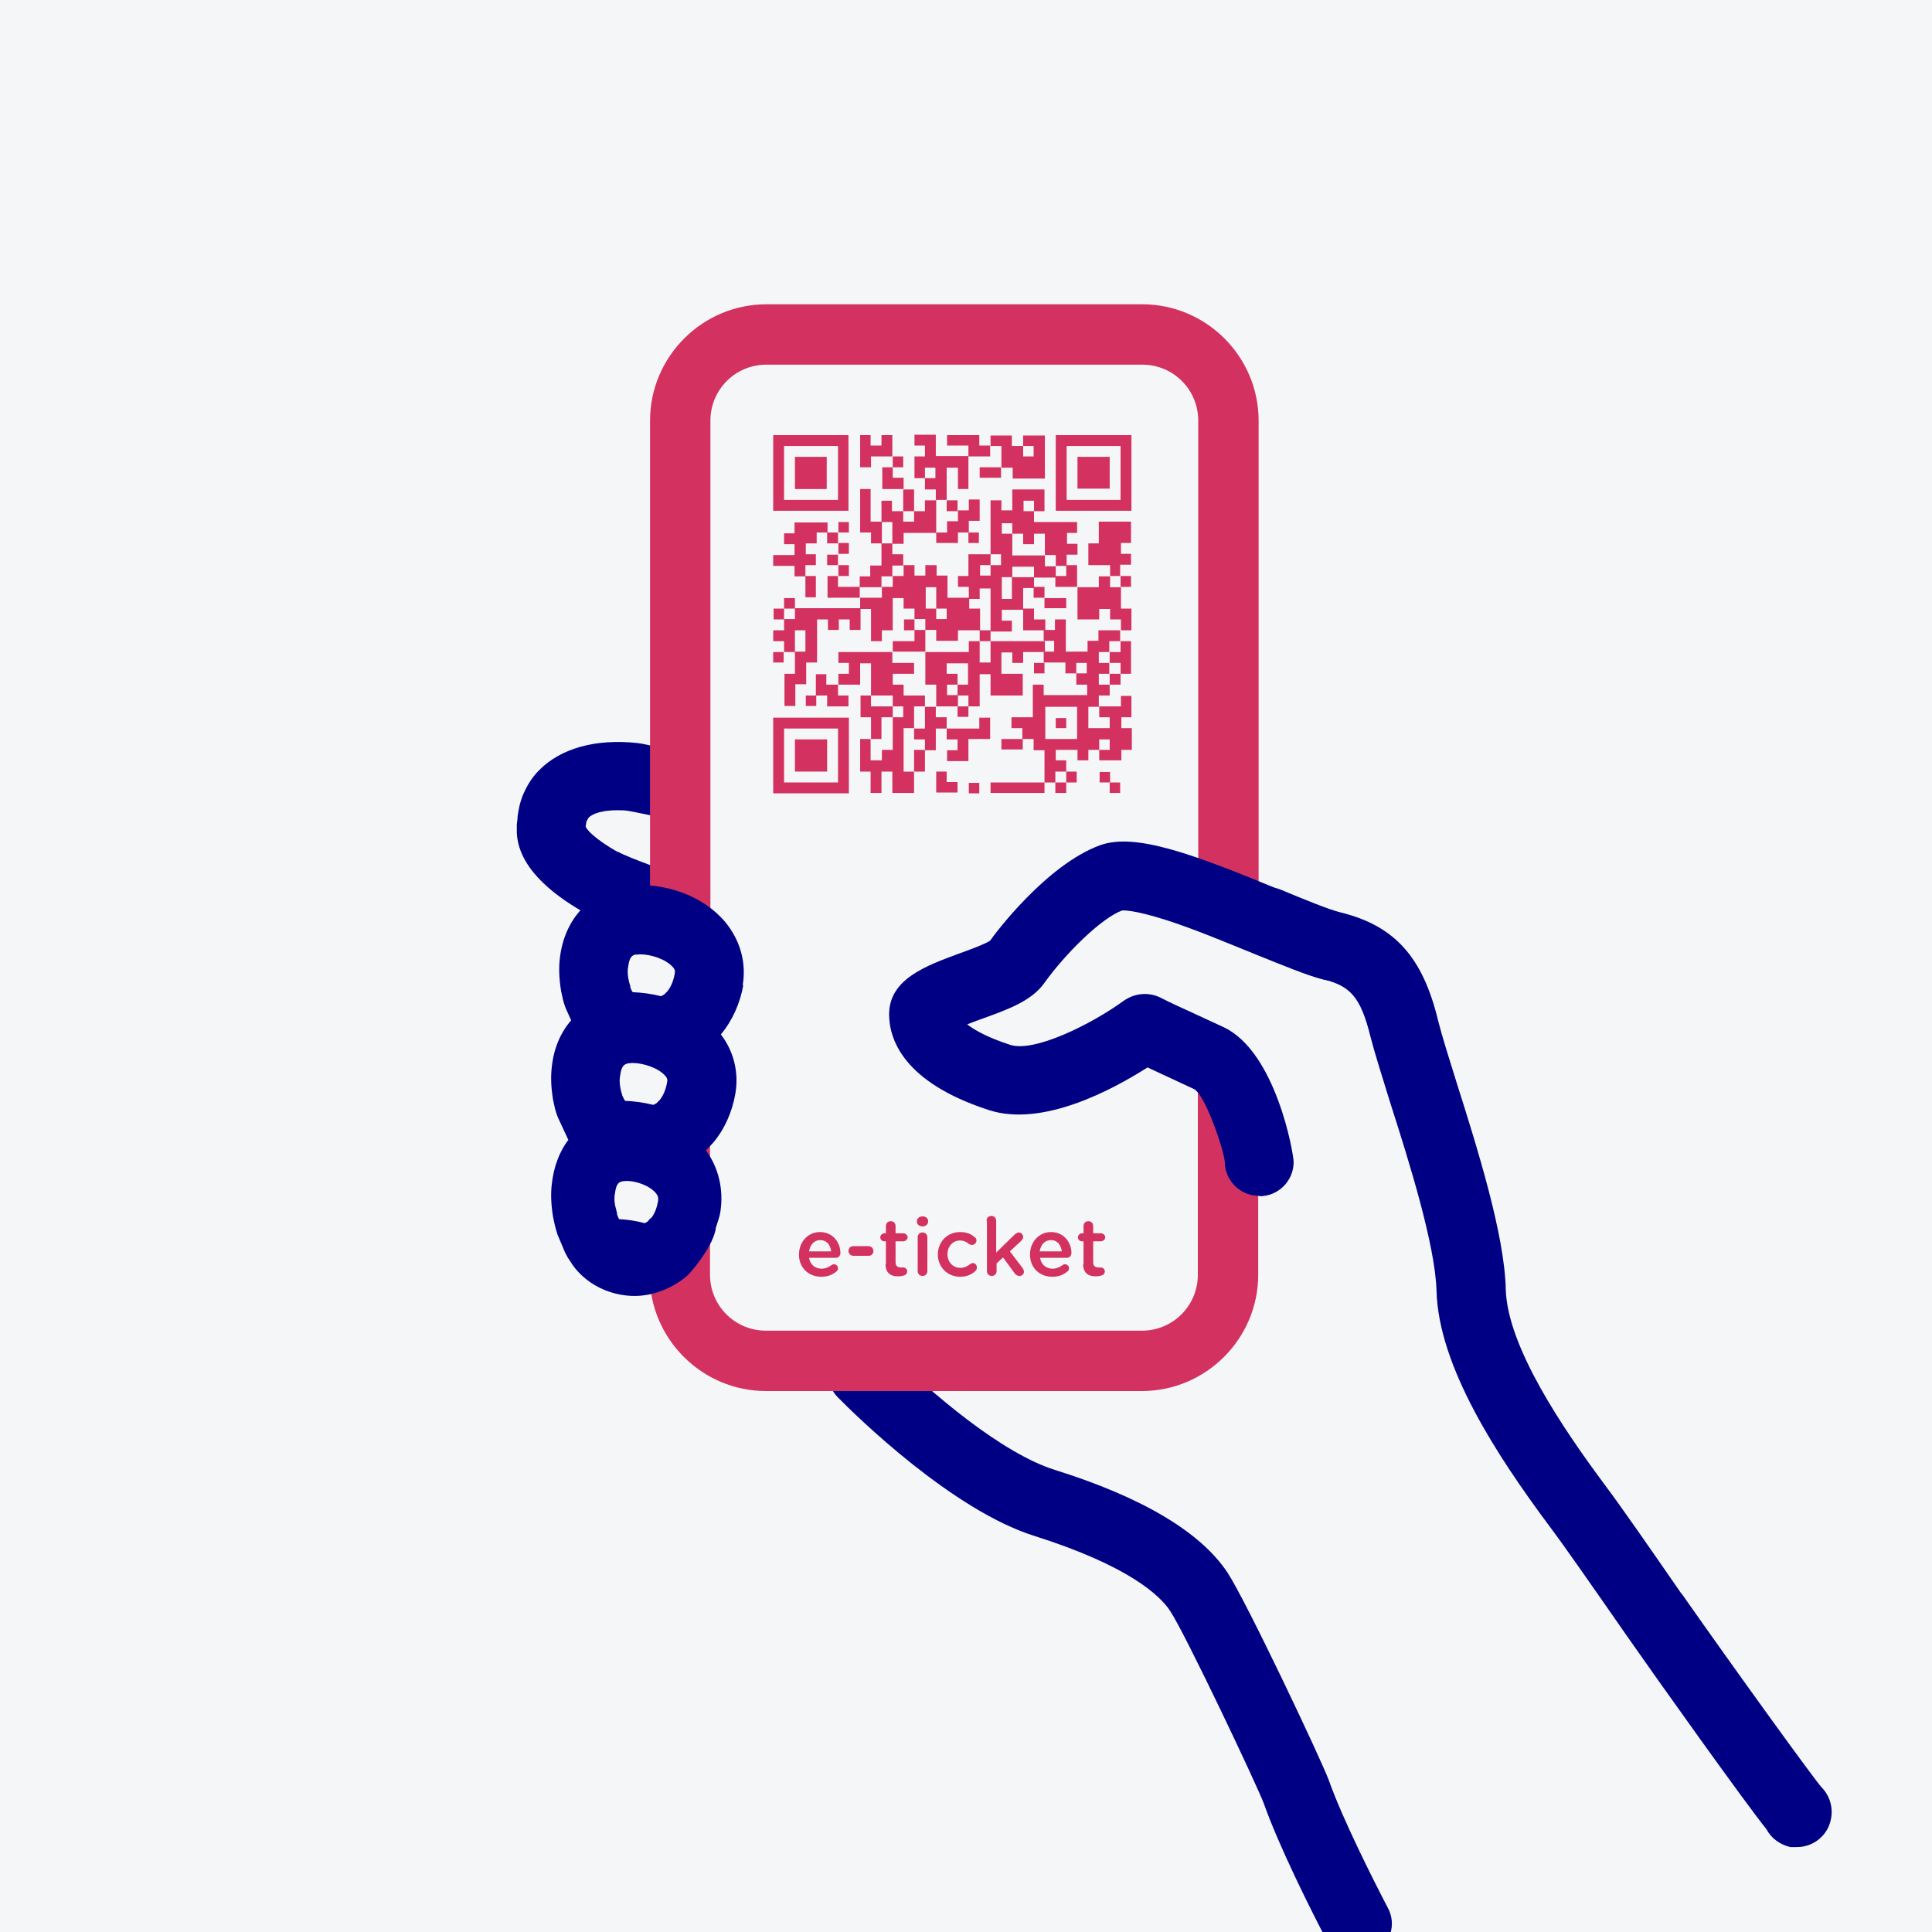 <?xml version="1.0" encoding="UTF-8"?><svg id="Capa_1" xmlns="http://www.w3.org/2000/svg" viewBox="0 0 48 48"><defs><style>.cls-1{fill:#f5f6f8;}.cls-2{fill:#000084;}.cls-3{fill:#d33260;}</style></defs><rect class="cls-1" x="-1" y="-1" width="50" height="50"/><path class="cls-3" d="M27.57,17.01v.27h-.27c0,.1,0,.19,0,.28-.09,0-.18,0-.26,0v.53h.53v-.27h-.26v-.27h.54v-.26h.26v.53h-.25v.27h.26v.54h-.26v.26h-.55c0-.09,0-.17,0-.26.09,0,.18,0,.26,0v-.26h-.26v.26h-.27v.26h-.27v-.26h-.54v.26h.26v.28h0c-.09,0-.18,0-.27,0v.27h0c-.09,0-.18,0-.27,0h0v-.8h-.27v-.28h-.28,0v-.27h-.27v-.27h.53v-.81h.27v.26h1.08v-.26h-.27c0-.1,0-.19,0-.28.09,0,.18,0,.26,0v-.26h-.26v.26h-.27v-.27h-.54,0c0-.09,0-.18,0-.27h0c.09,0,.18,0,.26,0v-.27h-.26,0c0-.09,0-.18,0-.27h.28v-.26h.27v.8h.54v-.27h.27v-.26h.54,0v.27h0c-.09,0-.18,0-.27,0v.27h0c-.09,0-.18,0-.26,0v.27h.26,0v.27h0c-.09,0-.18,0-.26,0v.27h.26,0ZM26.76,18.36v-.8h-.79v.8h.79Z"/><path class="cls-3" d="M24.07,14.85v-.27h-.27v-.27h.26v-.54c.19,0,.37,0,.55,0,0,.09,0,.18,0,.27-.09,0-.18,0-.26,0v.26h.26v-.26h.26v-.27h-.26v-1.34h.27v.25h.27v-.52h.8v.54c-.09,0-.17,0-.26,0,0-.09,0-.18,0-.26h-.26v.26h.26v.27h1.07v.27h-.25v.27h.26v.27h-.27v.28h0c-.09,0-.18,0-.27,0v-.27h-.27v-.53h-.27v.26h-.27v-.26c-.1,0-.18,0-.27,0,0-.09,0-.18,0-.26h-.26v.26h.26v.54c.28,0,.54,0,.81,0,0,.09,0,.18,0,.27.1,0,.19,0,.27,0,0,.09,0,.19,0,.28h0c-.18,0-.36,0-.54,0,0-.09,0-.18,0-.27h-.54v.26h-.26v.54h.25c0-.18,0-.36,0-.54.18,0,.37,0,.55,0,0,.09,0,.18,0,.27h0c-.09,0-.18,0-.27,0v.54c-.18,0-.36,0-.53,0v.27h.25v.27c-.18,0-.36,0-.53,0,0-.36,0-.71,0-1.07h-.27v.26h-.27,0Z"/><path class="cls-3" d="M20.83,17.01v-.27h.26v-.27h-.26v-.27h1.34,0v.27h.54v.27h-.53v.27h.27v.27h.53v.27h0c-.09,0-.18,0-.27,0v.54h0c-.09,0-.18,0-.26,0v1.08h.26,0v.53h-.54v-.53h-.27v.53h-.27v-.53h-.26v-.81h.26,0v.53h.28v-.26h.27v-.81h0c.09,0,.18,0,.26,0v-.27h-.26,0v-.27h-.54,0v-.8h-.27v.53h-.54,0Z"/><path class="cls-3" d="M22.72,15.39v-.27h-.27v-.26h-.27v.8h-.27v.27h-.27v-.8c-.1,0-.18,0-.27,0,0,0,0,0,0,0,0-.09,0-.18,0-.28h0c.18,0,.36,0,.54,0v-.27h0c.09,0,.18,0,.27,0v-.27h0c.09,0,.18,0,.27,0v-.27h0c.09,0,.17,0,.27,0v.26h.27v-.26h.28,0v.26h.27v.55c.19,0,.37,0,.54,0h0v.27h.27c0,.19,0,.36,0,.54-.18,0-.36,0-.55,0v.26h-.54v-.27h-.27,0v-.27h-.27,0ZM23.26,15.12v.26h.26v-.26h-.26v-.53h-.26v.53c.09,0,.18,0,.26,0Z"/><path class="cls-3" d="M25.96,16.2h-.54v.27h-.27v-.26h-.27v.53h.53v.54h-.8v-.53h-.27v.8h-.28,0v-.27h-.27c0-.09,0-.18,0-.27h.26v-.53h-.53v.26h.27c0,.1,0,.18,0,.27-.09,0-.18,0-.26,0v.26c.09,0,.18,0,.27,0,0,.09,0,.19,0,.28h0c-.18,0-.36,0-.54,0h0v-.54h-.27v-.81h0c.36,0,.72,0,1.08,0v-.27c.1,0,.18,0,.27,0,0,.18,0,.36,0,.53h.27v-.53c.45,0,.9,0,1.35,0h0v.27h0Z"/><path class="cls-3" d="M19.21,10.81h1.87v1.88h-1.87v-1.88ZM20.82,12.42v-1.34h-1.34v1.34h1.34Z"/><path class="cls-3" d="M28.11,12.69h-1.88v-1.88h1.88v1.88ZM27.84,12.42v-1.34h-1.34v1.34h1.34Z"/><path class="cls-3" d="M21.09,17.83v1.88h-1.88v-1.88h1.88ZM20.82,18.1h-1.34v1.34h1.34v-1.34Z"/><path class="cls-3" d="M19.75,16.2c-.09,0-.18,0-.27,0h0v-.27h-.27v-.27h.27v-.28h0c.09,0,.18,0,.27,0v-.27h0c.54,0,1.08,0,1.63,0,0,0,0,0,0,0,0,.17,0,.35,0,.54h-.27,0v-.26h-.27v.26h0c-.09,0-.17,0-.27,0v-.26h-.27v1.07h-.27v.54h-.27v.54h-.27v-.8h.26c0-.19,0-.37,0-.55.09,0,.18,0,.26,0v-.53h-.26v.53Z"/><path class="cls-3" d="M24.06,11.34v.81h-.26v-.53h-.28v.8h0c-.09,0-.18,0-.27,0h0v-.26h-.27c0-.1,0-.19,0-.28.09,0,.18,0,.26,0v-.26h-.26v.26h-.26v-.54h.26v-.27h-.26v-.27h.53v.53c.28,0,.55,0,.81,0,0,0,0,0,0,0Z"/><path class="cls-3" d="M27.58,14.31v-.27h-.54v-.54h.26v-.54h.8v.53h-.25v.27h.25v.27h-.27v.28h0c-.09,0-.18,0-.27,0h0Z"/><path class="cls-3" d="M24.88,11.62v-.54h-.27,0v-.26h.53v.26c.1,0,.19,0,.28,0,0,.09,0,.18,0,.26h.26v-.26h-.26v-.26h.54v1.07h-.8v-.27h-.28,0Z"/><path class="cls-3" d="M26.76,14.59h.54v-.27c.1,0,.19,0,.28,0h0v.27h.27,0v.53h.26v.54c-.09,0-.18,0-.26,0h0v-.27h-.27v-.26h-.27v.26h-.54v-.8h0Z"/><path class="cls-3" d="M20.56,13.23h-.27v.27h-.27v.27h.25v.27h-.26v.28h0c-.09,0-.17,0-.27,0v-.26h-.53v-.27h.53v-.27h-.26v-.27h.26v-.27h.82c0,.08,0,.17,0,.26,0,0,0,0,0,0Z"/><path class="cls-3" d="M22.71,12.7h.27v-.27c.1,0,.19,0,.28,0h0c0,.27,0,.54,0,.81h0c-.26,0-.53,0-.81,0v.27h-.28,0v-.54h-.27,0v-.53h.26v.26c.1,0,.19,0,.28,0h0v.26h.27v-.26h0Z"/><path class="cls-3" d="M24.6,17.82v.54h-.54v.55h0c-.17,0-.35,0-.53,0v-.27h.26v-.27h-.27c0-.1,0-.18,0-.27,0,0,0,0,0,0h.81v-.27h.28,0Z"/><path class="cls-3" d="M24.07,13.23h-.27v.26h-.54c0-.09,0-.18,0-.26h0c.09,0,.18,0,.27,0v-.28h.27v-.27h0c.09,0,.17,0,.27,0v-.27h.27v.53h-.27v.28h0Z"/><path class="cls-3" d="M22.17,13.5v.27h.27c0,.1,0,.19,0,.28h0c-.09,0-.18,0-.27,0v.27h0c-.09,0-.18,0-.27,0v.27h0c-.18,0-.36,0-.54,0h0v-.27h.26v-.27h.28c0-.19,0-.37,0-.55h0c.09,0,.18,0,.27,0h0Z"/><path class="cls-3" d="M22.18,11.34h-.54v.27h-.27v-.8h.26v.26h.27v-.26h.27c0,.18,0,.35,0,.53,0,0,0,0,0,0Z"/><path class="cls-3" d="M23.25,17.55v.27h.27c0,.1,0,.19,0,.28,0,0,0,0,0,0-.08,0-.17,0-.27,0v.54h-.27,0v-.27h-.27v-.27h0c.09,0,.18,0,.27,0v-.54h0c.09,0,.18,0,.27,0h0Z"/><path class="cls-3" d="M21.64,18.36v-.54h-.26v-.54c.09,0,.18,0,.26,0h0v.27h.54,0v.27h0c-.09,0-.18,0-.28,0v.54h-.27,0Z"/><path class="cls-3" d="M21.64,13.5v-.27h-.27v-1.08h.26v.81c.1,0,.19,0,.28,0h0c0,.18,0,.36,0,.54h0c-.09,0-.18,0-.27,0h0Z"/><path class="cls-3" d="M24.6,11.07v.27c-.18,0-.36,0-.54,0,0,0,0,0,0,0,0-.09,0-.17,0-.27h-.53v-.26h.8v.26c.1,0,.19,0,.28,0,0,0,0,0,0,0Z"/><path class="cls-3" d="M25.95,19.44v.26h-1.34v-.26c.45,0,.9,0,1.34,0,0,0,0,0,0,0Z"/><path class="cls-3" d="M20.82,17.01v.27h.26v.27h-.53v-.27h-.28,0v-.53h.26v.26c.1,0,.19,0,.28,0h0Z"/><path class="cls-3" d="M20.82,14.31v.27c.19,0,.37,0,.54,0h0v.27h0c-.27,0-.53,0-.8,0v-.54h.26,0Z"/><path class="cls-3" d="M22.18,16.2v-.27h.54v-.28h0c.09,0,.18,0,.27,0h0c0,.18,0,.36,0,.54h0c-.27,0-.54,0-.81,0h0Z"/><path class="cls-3" d="M27.84,15.93h.26v.81h-.26,0v-.27h-.27,0v-.27h0c.09,0,.18,0,.27,0v-.27h0Z"/><path class="cls-3" d="M22.45,12.15h-.53v-.54h.26,0v.26h.27v.28h0Z"/><path class="cls-3" d="M26.49,14.04h.27c0,.18,0,.36,0,.54h0c-.18,0-.36,0-.54,0v-.27h0c.09,0,.18,0,.27,0v-.27h0Z"/><path class="cls-3" d="M23.26,19.7v-.53h.26v.26h.27v.26h-.53Z"/><path class="cls-3" d="M22.44,12.16h.27c0,.18,0,.36,0,.54h0c-.09,0-.18,0-.27,0h0c0-.18,0-.36,0-.54,0,0,0,0,0,0Z"/><path class="cls-3" d="M20.01,14.31h.26v.53h-.26c0-.18,0-.36,0-.53,0,0,0,0,0,0Z"/><path class="cls-3" d="M24.87,11.61v.26h-.53v-.26c.18,0,.36,0,.53,0,0,0,0,0,0,0Z"/><path class="cls-3" d="M25.41,18.36v.26h-.53v-.26c.18,0,.36,0,.53,0,0,0,0,0,0,0Z"/><path class="cls-3" d="M22.98,18.63v.54c-.09,0-.18,0-.27,0h0v-.54h.27,0Z"/><path class="cls-3" d="M22.72,15.66h-.26v-.27c.09,0,.18,0,.26,0h0v.27h0Z"/><path class="cls-3" d="M23.52,12.43h.27c0,.09,0,.18,0,.27h0c-.09,0-.18,0-.27,0v-.27h0Z"/><path class="cls-3" d="M20.83,13.23v-.26h.26v.26h-.26,0Z"/><path class="cls-3" d="M20.82,13.23c0,.09,0,.18,0,.27,0,0,0,0,0,0h-.27c0-.09,0-.18,0-.27,0,0,0,0,0,0,.09,0,.18,0,.27,0,0,0,0,0,0,0Z"/><path class="cls-3" d="M19.47,16.2v.26h-.26v-.26c.09,0,.18,0,.26,0,0,0,0,0,0,0Z"/><path class="cls-3" d="M24.06,13.23h.26v.26h-.26c0-.09,0-.18,0-.26h0Z"/><path class="cls-3" d="M20.83,13.77c0-.09,0-.18,0-.28,0,0,0,0,0,0,.08,0,.17,0,.26,0v.27h-.26,0Z"/><path class="cls-3" d="M25.95,16.47v.26h-.26v-.26c.09,0,.18,0,.26,0h0Z"/><path class="cls-3" d="M20.82,13.77c0,.09,0,.18,0,.27,0,0,0,0,0,0h-.27v-.26c.09,0,.17,0,.26,0h0Z"/><path class="cls-3" d="M27.84,16.74v.27c-.09,0-.18,0-.27,0h0v-.27h0c.09,0,.18,0,.27,0h0Z"/><path class="cls-3" d="M20.28,17.28v.26h-.26v-.26c.09,0,.18,0,.26,0h0Z"/><path class="cls-3" d="M20.83,14.32c0-.09,0-.19,0-.28,0,0,0,0,0,0,.08,0,.17,0,.26,0v.27c-.09,0-.18,0-.26,0,0,0,0,0,0,0Z"/><path class="cls-3" d="M24.06,17.55v.26h-.27c0-.09,0-.18,0-.26h0c.09,0,.18,0,.27,0h0Z"/><path class="cls-3" d="M27.84,14.31h.26v.27c-.09,0-.18,0-.26,0h0v-.27h0Z"/><path class="cls-3" d="M19.48,15.12v-.26h.27c0,.09,0,.18,0,.26h0c-.09,0-.18,0-.27,0h0Z"/><path class="cls-3" d="M19.48,15.39h-.26v-.27c.09,0,.18,0,.26,0h0v.27h0Z"/><path class="cls-3" d="M22.18,11.62c0-.09,0-.19,0-.28,0,0,0,0,0,0,.08,0,.17,0,.26,0v.27c-.09,0-.18,0-.26,0h0Z"/><path class="cls-3" d="M26.49,19.17h.26v.27h-.26,0c0-.09,0-.18,0-.27h0Z"/><path class="cls-3" d="M27.58,19.44h-.26v-.26h.26v.26h0Z"/><path class="cls-3" d="M24.07,19.45h.26v.26h-.26v-.26Z"/><path class="cls-3" d="M26.49,19.44v.26h-.27c0-.09,0-.18,0-.26h0c.09,0,.18,0,.27,0h0Z"/><path class="cls-3" d="M27.57,19.44h.26v.26h-.26c0-.09,0-.18,0-.26,0,0,0,0,0,0Z"/><path class="cls-3" d="M25.96,15.66h-.54v-.54h.27v.27h.28v.27Z"/><path class="cls-3" d="M25.95,14.86h.54v.25h-.54c0-.08,0-.17,0-.26,0,0,0,0,0,0Z"/><path class="cls-3" d="M25.68,14.58h.27c0,.09,0,.18,0,.27,0,0,0,0,0,0-.08,0-.17,0-.27,0,0-.1,0-.19,0-.27,0,0,0,0,0,0Z"/><path class="cls-3" d="M26.23,18.09v-.25h.26v.25h-.26Z"/><path class="cls-3" d="M24.61,15.93h-.27c0-.09,0-.18,0-.27.09,0,.18,0,.27,0,0,.09,0,.18,0,.27Z"/><path class="cls-3" d="M19.75,11.35h.79v.8h-.79v-.8Z"/><path class="cls-3" d="M27.57,11.35v.79h-.8v-.79h.8Z"/><path class="cls-3" d="M20.55,18.37v.8h-.8v-.8h.8Z"/><path class="cls-3" d="M20.4,31.72c-.31,0-.55-.22-.55-.55h0c0-.31.22-.56.52-.56.34,0,.51.28.51.52,0,.07-.05.12-.11.12h-.67c.03.17.15.27.31.27.1,0,.18-.04.25-.09.02-.01.03-.02.06-.02.05,0,.1.04.1.1,0,.03-.01.06-.03.07-.1.09-.22.14-.38.14ZM20.65,31.09c-.02-.16-.11-.28-.27-.28-.15,0-.25.11-.28.28h.55Z"/><path class="cls-3" d="M21.08,31.08c0-.07.05-.12.12-.12h.38c.06,0,.12.05.12.12s-.05.12-.12.12h-.38c-.06,0-.12-.05-.12-.12Z"/><path class="cls-3" d="M22.01,31.4v-.56h-.04c-.06,0-.1-.05-.1-.1s.05-.1.1-.1h.04v-.18c0-.07.05-.12.12-.12s.12.05.12.12v.18h.19c.06,0,.11.05.11.1s-.05.1-.11.1h-.19v.52c0,.09.05.13.13.13.03,0,.05,0,.06,0,.05,0,.1.04.1.1,0,.04-.03.08-.06.09-.05.02-.1.03-.17.03-.18,0-.31-.08-.31-.31Z"/><path class="cls-3" d="M22.78,30.34c0-.07.06-.12.14-.12s.14.05.14.12h0c0,.08-.06.13-.14.13s-.14-.05-.14-.12h0ZM22.8,30.74c0-.07.05-.12.12-.12s.12.05.12.12v.84c0,.07-.05.12-.12.12s-.12-.05-.12-.12v-.84Z"/><path class="cls-3" d="M23.3,31.17h0c0-.31.23-.56.55-.56.17,0,.28.05.37.13.02.01.04.04.04.08,0,.06-.05.11-.11.11-.03,0-.06-.01-.07-.02-.06-.05-.13-.09-.23-.09-.18,0-.31.15-.31.34h0c0,.19.13.34.32.34.1,0,.17-.04.24-.09.01-.01.04-.03.07-.03.06,0,.1.05.1.11,0,.03-.01.06-.03.08-.09.09-.21.15-.39.15-.32,0-.55-.25-.55-.55Z"/><path class="cls-3" d="M24.51,30.33c0-.07.05-.12.12-.12s.12.05.12.12v.79l.46-.45s.06-.05.1-.05c.06,0,.11.05.11.11,0,.04-.02.07-.05.1l-.28.26.32.42s.03.05.03.08c0,.07-.05.11-.11.11-.05,0-.08-.02-.11-.05l-.3-.41-.16.15v.19c0,.07-.05.12-.12.12s-.12-.05-.12-.12v-1.25Z"/><path class="cls-3" d="M26.14,31.72c-.31,0-.55-.22-.55-.55h0c0-.31.22-.56.52-.56.34,0,.51.28.51.52,0,.07-.05.12-.11.12h-.67c.03.17.15.27.31.27.1,0,.18-.04.25-.09.02-.01.03-.02.06-.02.05,0,.1.04.1.1,0,.03-.01.06-.03.07-.1.09-.22.14-.38.14ZM26.38,31.09c-.02-.16-.11-.28-.27-.28-.15,0-.25.11-.28.28h.55Z"/><path class="cls-3" d="M26.92,31.4v-.56h-.04c-.06,0-.1-.05-.1-.1s.05-.1.1-.1h.04v-.18c0-.07.05-.12.12-.12s.12.05.12.12v.18h.19c.06,0,.11.05.11.1s-.05.1-.11.1h-.19v.52c0,.09.05.13.13.13.03,0,.05,0,.06,0,.05,0,.1.04.1.1,0,.04-.03.08-.06.09-.05.02-.1.03-.17.03-.18,0-.31-.08-.31-.31Z"/><path class="cls-2" d="M17.09,18.75c-.37-.1-1.06-.27-1.26-.29-1.03-.11-1.9.13-2.44.68-.16.16-.28.35-.37.55-.02.04-.04.08-.08.21-.05.15-.08.38-.08.38,0,.06-.01.11-.02.21,0,.07,0,.13,0,.19.06,1.65,3.08,2.68,4.01,2.96.06.02.12.02.19.03,0-1.64.03-3.28.05-4.92ZM15.35,21.17c-.58-.33-.79-.57-.8-.64l.02-.12.05-.09c.11-.12.38-.19.71-.19.1,0,.2,0,.3.02.08.01,1.04.21,1.3.27l.04,1.38c-.28-.12-1.32-.47-1.62-.64Z"/><path class="cls-2" d="M44.63,45.39s-.04,0-.07,0c-.12-.02-.21-.1-.26-.21-.44-.53-2.67-3.65-3.49-4.84-.8-1.15-1.56-2.24-1.93-2.73-1.23-1.67-2.65-3.8-2.7-5.55-.03-1.2-.68-3.27-1.16-4.78-.21-.67-.39-1.25-.49-1.64-.27-1.14-.65-1.57-1.54-1.8-.37-.09-.97-.34-1.67-.63-.18-.07-.27-.28-.19-.46.07-.18.28-.27.46-.19.67.28,1.25.51,1.57.59,1.16.29,1.72.92,2.05,2.32.09.37.27.93.47,1.59.49,1.55,1.16,3.68,1.19,4.97.04,1.55,1.39,3.57,2.56,5.15.37.51,1.14,1.6,1.94,2.75,1.15,1.64,3.29,4.61,3.47,4.81.09.09.13.22.11.35-.03.17-.18.29-.35.29Z"/><path class="cls-2" d="M44.63,45.89h-.15c-.25-.06-.47-.21-.59-.44-.54-.67-2.72-3.73-3.48-4.82-.8-1.15-1.55-2.23-1.92-2.72-1.28-1.72-2.75-3.95-2.8-5.84-.03-1.13-.69-3.24-1.14-4.64-.22-.71-.4-1.28-.5-1.67-.25-1.02-.52-1.26-1.17-1.43-.39-.1-1-.35-1.69-.63-.25-.1-.42-.27-.5-.48-.09-.21-.09-.44,0-.65.18-.44.68-.64,1.12-.47.6.25,1.21.5,1.5.57,1.34.33,2.04,1.11,2.42,2.69.09.36.26.9.46,1.54.51,1.61,1.19,3.77,1.22,5.13.04,1.43,1.42,3.46,2.46,4.86.37.49,1.1,1.54,1.88,2.67l.07.09c1.19,1.7,3.24,4.54,3.44,4.76.19.19.29.49.23.78-.07.4-.43.7-.84.7Z"/><path class="cls-2" d="M33.73,48.18c-.13,0-.25-.07-.31-.19-.4-.75-1.17-2.31-1.54-3.34-.14-.39-1.97-4.28-2.38-4.9-.51-.76-1.76-1.47-3.63-2.06-1.92-.61-4.24-2.87-4.68-3.32-.14-.14-.14-.36,0-.5.14-.14.36-.14.5,0,.42.43,2.63,2.59,4.39,3.14,2.06.65,3.41,1.44,4.01,2.34.45.67,2.29,4.58,2.46,5.05.35,1,1.11,2.51,1.5,3.25.09.17.03.39-.15.48-.05.03-.11.04-.17.04Z"/><path class="cls-2" d="M33.73,48.68c-.32,0-.61-.17-.76-.46-.4-.76-1.19-2.34-1.57-3.41-.13-.37-1.95-4.22-2.33-4.79-.25-.38-1.03-1.12-3.37-1.86-2.04-.64-4.43-2.98-4.89-3.45-.33-.34-.33-.88,0-1.21.33-.33.88-.33,1.21,0,1.13,1.14,2.9,2.62,4.19,3.02,2.17.68,3.61,1.54,4.28,2.54.47.71,2.34,4.67,2.52,5.16.34.96,1.09,2.45,1.47,3.18.11.2.13.43.06.65-.07.22-.21.4-.42.5-.13.07-.26.1-.4.1Z"/><path class="cls-3" d="M17.5,30.21l-1.36,1.23v.23c0,1.59,1.3,2.89,2.89,2.89h9.34c1.59,0,2.89-1.3,2.89-2.89v-3.32l-1.5-2.01v5.33c0,.77-.62,1.39-1.39,1.39h-9.34c-.77,0-1.39-.62-1.39-1.39v-5.49l-.67,2.32.53,1.71Z"/><path class="cls-3" d="M31.27,22.63v-12.18c0-1.59-1.3-2.89-2.89-2.89h-9.34c-1.59,0-2.89,1.3-2.89,2.89v12.31l1.5,1.04v-13.35c0-.77.62-1.39,1.39-1.39h9.34c.77,0,1.39.62,1.39,1.39v11.69l1.5.48Z"/><path class="cls-2" d="M31.28,29.21c-.2,0-.35-.16-.35-.35-.01-.29-.49-1.99-1.05-2.26-.24-.11-.45-.21-.64-.3h-.03c-.31-.16-.55-.27-.75-.37-.55.37-2.46,1.57-3.74,1.16-1.37-.44-2.13-1.12-2.13-1.9,0-.53.69-.78,1.42-1.04.36-.13.86-.31.96-.45.05-.07,1.32-1.8,2.54-2.24.7-.26,2.21.32,4.11,1.1.67.28,1.25.51,1.57.59.19.05.31.24.26.43s-.24.31-.43.26c-.37-.09-.97-.34-1.67-.63-.69-.28-1.47-.61-2.17-.83-1.01-.33-1.33-.29-1.42-.26-.76.28-1.74,1.34-2.21,2-.23.31-.72.49-1.29.7-.29.1-.81.29-.95.42.04.42.66.87,1.64,1.18.94.3,2.67-.74,3.26-1.16.12-.09.28-.1.42-.04.23.11.51.25.9.43h.03c.19.1.4.2.64.31.99.47,1.45,2.64,1.45,2.9,0,.2-.16.35-.35.35Z"/><path class="cls-2" d="M31.28,29.71c-.47,0-.85-.38-.85-.85-.03-.31-.48-1.64-.76-1.8l-1.16-.54c-.88.56-2.61,1.49-3.94,1.06-2.16-.7-2.48-1.79-2.48-2.38,0-.88.93-1.21,1.74-1.51.2-.07.66-.24.77-.32.1-.15,1.39-1.88,2.73-2.37.88-.32,2.34.23,4.47,1.11.6.25,1.21.5,1.5.57.22.05.41.19.53.39s.15.43.1.65c-.05.22-.19.41-.39.52-.19.12-.42.15-.65.1-.4-.1-1-.35-1.7-.63-.74-.3-1.5-.62-2.18-.84-.87-.28-1.12-.25-1.13-.25-.52.19-1.41,1.07-1.94,1.81-.31.43-.87.64-1.51.87-.09.03-.25.09-.4.15.19.15.52.33,1.07.51.6.19,2.01-.51,2.81-1.09.28-.2.63-.23.93-.08.23.12.5.24.89.42l.67.31c1.3.61,1.74,3.14,1.74,3.35,0,.47-.38.85-.85.85ZM31.42,28.82s0,0,0,.01c0,0,0,0,0-.01ZM33.05,23.63h0,0Z"/><path class="cls-2" d="M18.45,24.49c.1-.57-.06-1.13-.43-1.58-.57-.68-1.46-.92-2.1-.92-.17,0-.33.02-.48.05-.85.18-1.42.84-1.53,1.76-.03.25-.02.51.03.82l.03.14c.02.1.05.2.09.3l.13.29c-.26.3-.43.69-.48,1.15-.03.25-.02.51.03.82l.03.14c.02.1.05.2.09.3l.26.56c-.22.29-.36.66-.41,1.09-.03.25-.02.51.03.82l.03.14c.02.1.05.2.08.3l.19.45.07.13.08.12s.38.68,1.32.81,1.59-.51,1.59-.51c0,0,.57-.61.68-1.12,0-.01,0-.02,0-.03.04-.14.1-.28.12-.43.08-.55-.05-1.08-.36-1.51l.17-.18c.29-.34.48-.77.56-1.23.09-.53-.04-1.05-.36-1.47h0c.29-.35.48-.78.56-1.24ZM15.79,23.72s.06-.01.12-.01c.26,0,.63.12.8.31.06.06.07.11.05.19-.03.16-.09.31-.18.42,0,0-.05.05-.08.08-.04.02-.05.03-.08.04-.24-.06-.47-.09-.7-.1-.03-.04-.05-.09-.06-.12,0-.02,0-.03,0-.03-.01-.04-.03-.08-.05-.2-.02-.11-.02-.21,0-.3.03-.25.12-.27.19-.29ZM15.46,27.24s0-.03,0-.03c-.01-.04-.03-.08-.05-.2-.02-.11-.02-.21,0-.3.03-.25.12-.27.19-.29.02,0,.06-.01.12-.01.26,0,.63.12.8.31.06.06.07.11.05.19-.03.16-.09.31-.18.42,0,0-.05.05-.08.08-.04.02-.05.03-.08.04-.24-.06-.47-.09-.7-.1-.03-.04-.05-.09-.06-.12ZM14.48,27.98h0s0,0,0,0c0,0,0,0,0,0h0ZM17.22,28.22s0,0,0,0h0s0,0,0,0ZM16.16,30.27s-.05.05-.07.08c-.04.02-.05.03-.07.04-.22-.06-.43-.09-.64-.1-.02-.04-.04-.09-.05-.12,0-.02,0-.03,0-.03-.01-.04-.02-.08-.05-.2-.02-.11-.02-.21,0-.3.03-.25.11-.27.18-.29.02,0,.06-.01.11-.01.24,0,.58.12.73.31.05.06.06.11.05.19-.03.16-.08.31-.17.42Z"/></svg>